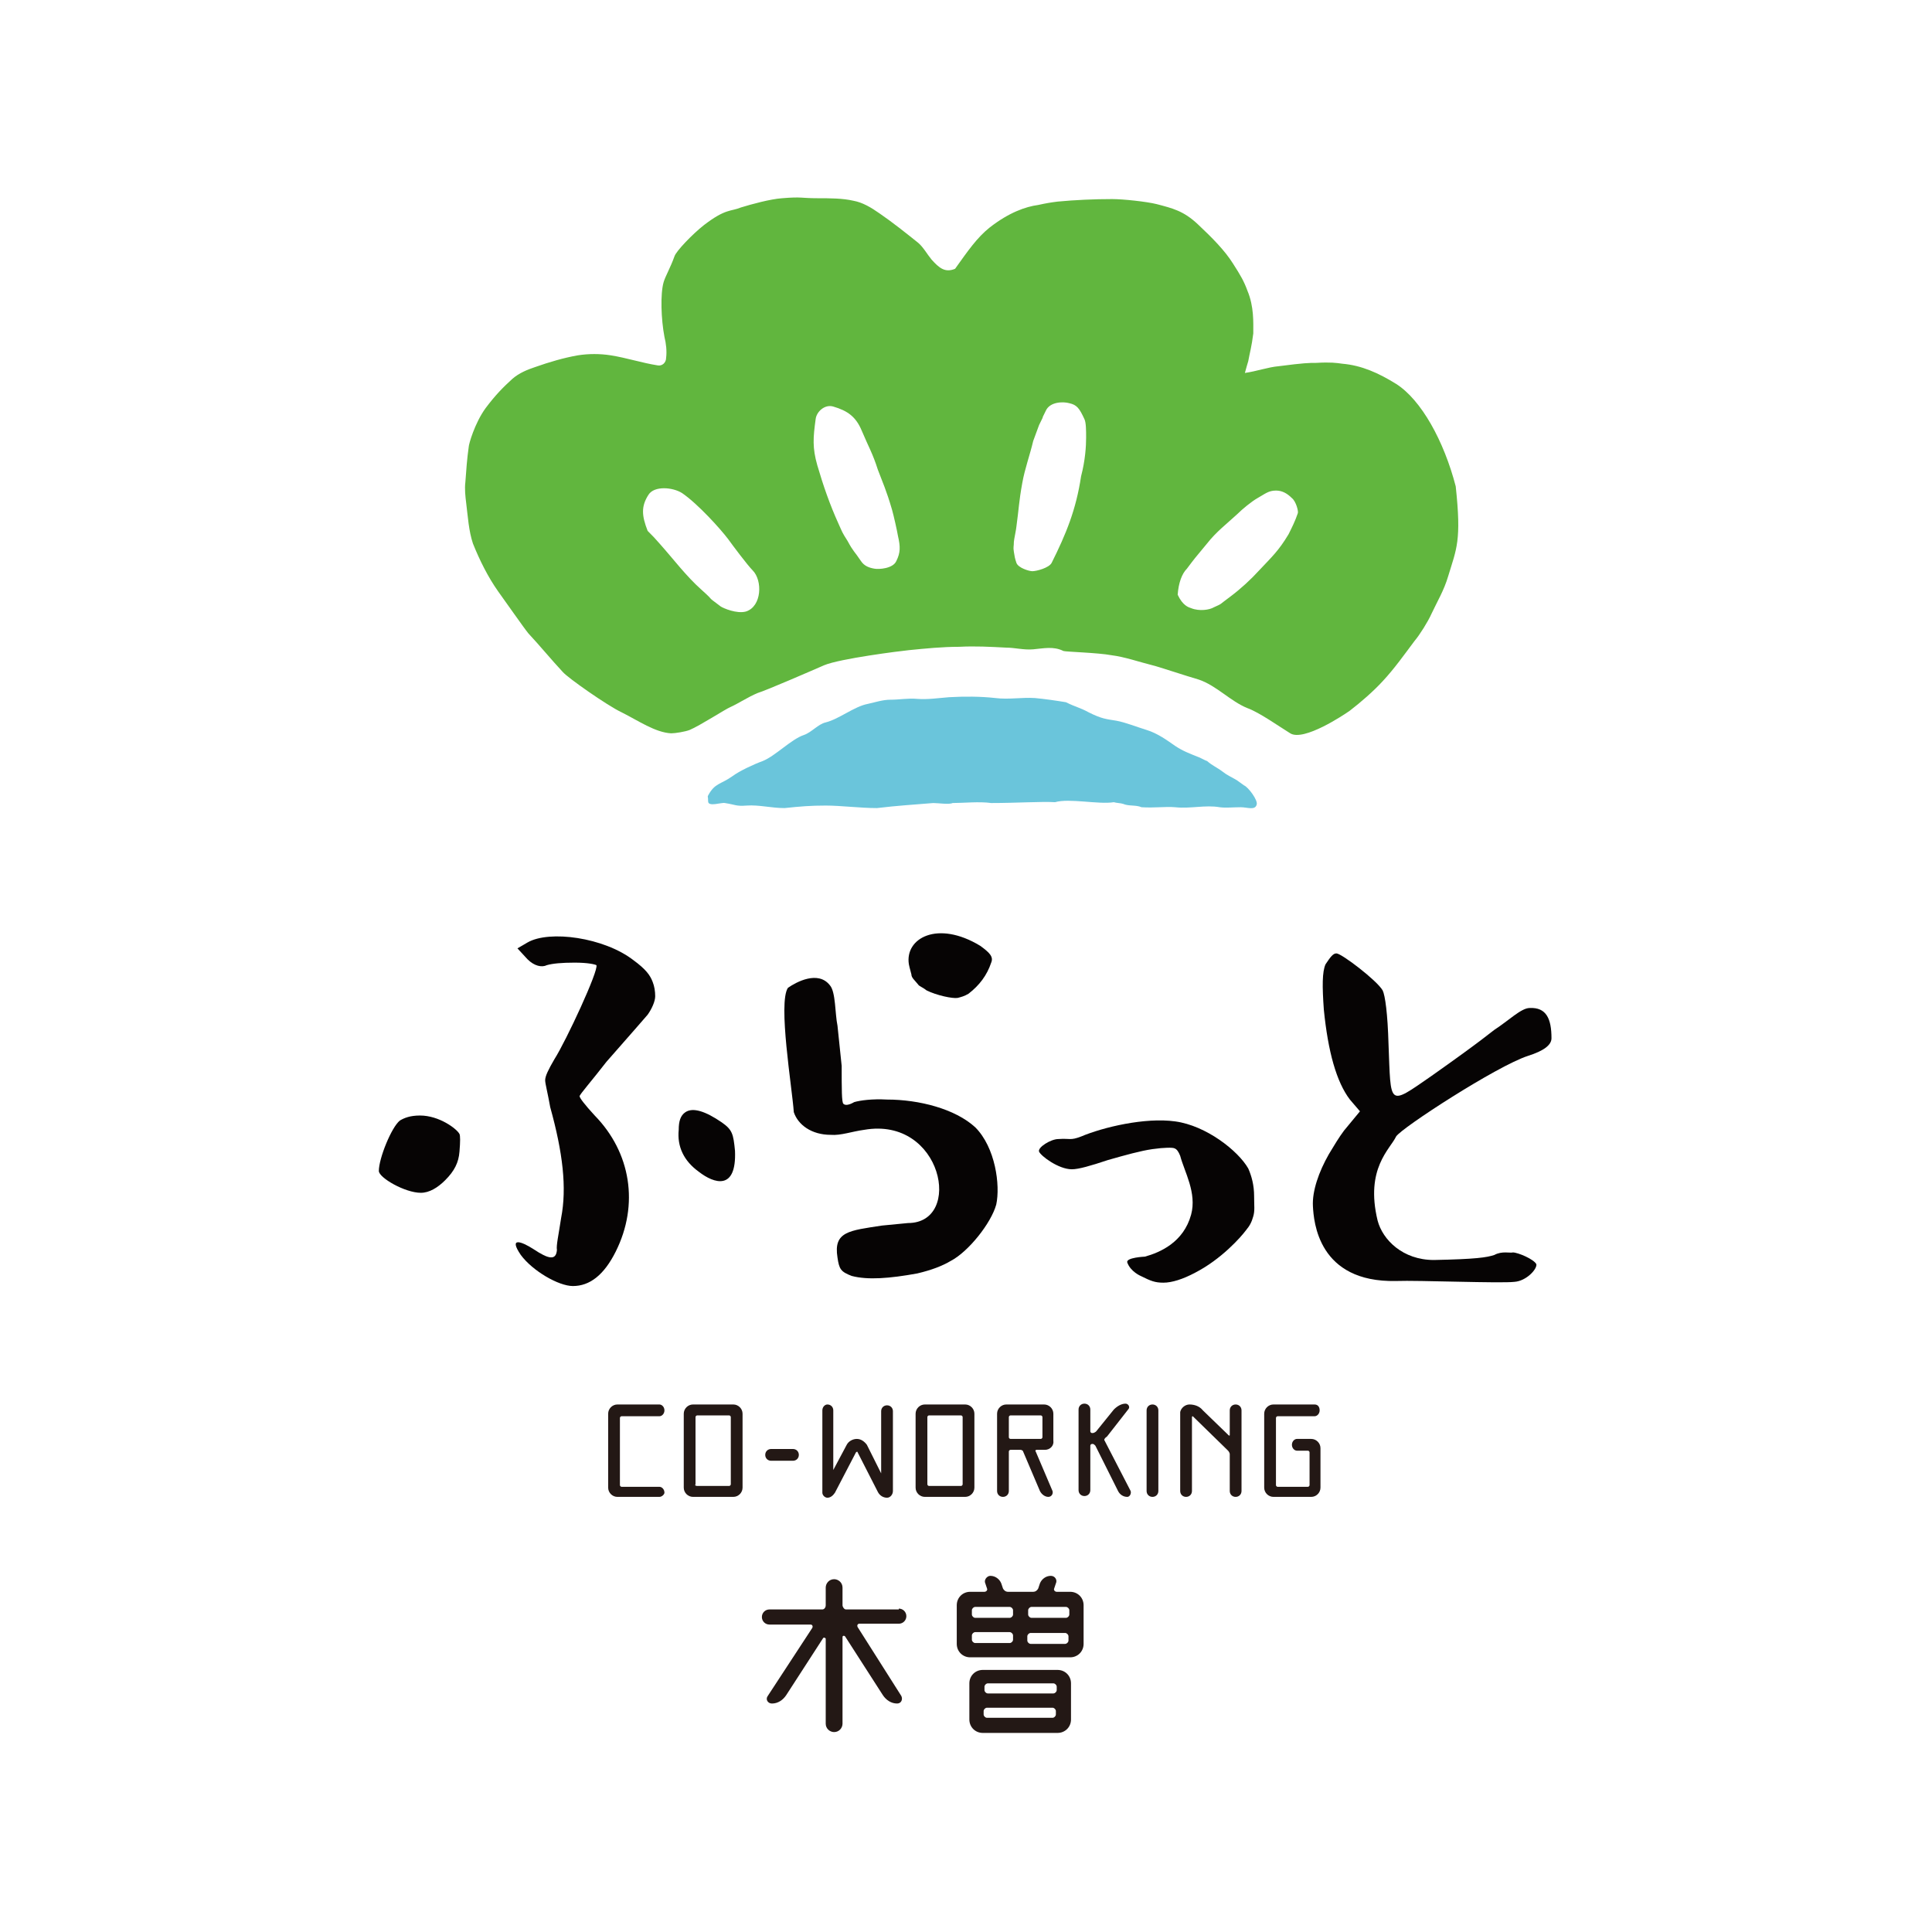 <?xml version="1.0" encoding="utf-8"?>
<!-- Generator: Adobe Illustrator 22.1.0, SVG Export Plug-In . SVG Version: 6.00 Build 0)  -->
<svg version="1.1" id="レイヤー_1" xmlns="http://www.w3.org/2000/svg" xmlns:xlink="http://www.w3.org/1999/xlink" x="0px"
	 y="0px" viewBox="0 0 230 230" style="enable-background:new 0 0 230 230;" xml:space="preserve">
	 <title>ふらっと木曽 CO-WORKING</title>
<style type="text/css">
	.st0{fill:#61B63E;}
	.st1{fill:#6AC5DB;}
	.st2{fill:#231815;}
	.st3{fill:#060404;}
</style>
<g id="ガイド"></g>
<g>
	<path class="st0" d="M113.7,32c1.5-2.1,2.6-3.7,4.1-4.9c2.3-1.8,4.3-2.5,5.8-2.7c0.9-0.2,1.5-0.3,2.3-0.4c2.1-0.2,4.4-0.3,6.5-0.3
		c1.3,0,4.1,0.3,5.3,0.6c1.9,0.5,3.2,0.8,4.9,2.4c1.7,1.6,3.2,3.1,4.2,4.7c0.9,1.4,1.3,2.1,1.7,3.2c0.8,1.9,0.7,3.8,0.7,5.1
		c-0.2,1.6-0.4,2.2-0.6,3.3c-0.1,0.3-0.2,0.7-0.4,1.4c1.4-0.2,2.8-0.7,4-0.8c3.1-0.4,3.6-0.4,4.5-0.4c1.7-0.1,2.4,0,3.1,0.1
		c2.3,0.2,4.3,1.1,6.4,2.4c3,1.9,5.7,6.8,7.1,12.2c0.7,6.5,0.1,7.4-0.9,10.7c-0.5,1.7-1.3,3-2,4.5c-0.4,0.9-1.4,2.5-2,3.2
		c-1.2,1.6-2.4,3.3-3.8,4.8c-1.1,1.2-2.6,2.5-3.9,3.5c-0.7,0.5-5.5,3.7-7.1,2.7c-1.3-0.8-3.7-2.5-5.1-3c-2-0.8-3.7-2.7-5.8-3.4
		c-1.4-0.4-5-1.6-5.5-1.7c-1.6-0.4-3.3-1-4.9-1.2c-1.6-0.3-5.4-0.4-5.7-0.5c-1.2-0.6-2.4-0.3-3.6-0.2c-1.1,0.1-2.2-0.2-3.2-0.2
		c-1.9-0.1-3.7-0.2-5.6-0.1c-2,0-4,0.2-6,0.4c-1,0.1-8.2,1-10.1,1.8c-1.6,0.7-6.9,3-7.9,3.3C89,83,88,83.7,86.9,84.2
		c-0.5,0.2-3.6,2.2-4.8,2.7c-0.5,0.2-1.7,0.4-2.2,0.4C78,87.2,76,85.8,74,84.8C72.3,84,67.6,80.7,67,80c-1.4-1.5-2.7-3.1-4.1-4.6
		c-0.5-0.6-2.8-3.9-3.6-5c-1.2-1.7-2.2-3.7-3-5.7c-0.5-1.5-0.6-3.2-0.8-4.8c-0.1-0.8-0.2-1.7-0.1-2.5c0.1-1.4,0.2-2.8,0.4-4.2
		c0-0.3,0.7-2.8,2-4.6c1.2-1.6,2.1-2.5,3.2-3.5c0.8-0.7,1.8-1.1,2.7-1.4c1.7-0.6,3.4-1.1,5.1-1.4c1.3-0.2,2.6-0.2,3.9,0
		c1.9,0.3,3.7,0.9,5.6,1.2c0.5,0.1,1-0.3,1-0.9c0.1-0.8,0-1.7-0.2-2.5c-0.4-2.1-0.5-5.1-0.1-6.5c0.2-0.7,0.8-1.7,1.3-3.1
		c0.2-0.6,2.1-2.6,3.5-3.7c2.6-2,3.2-1.6,4.4-2.1c1.3-0.4,3.5-1,4.9-1.1c2.4-0.2,2.2,0,4.3,0c1.4,0,2.9,0,4.2,0.3
		c1.1,0.2,2.1,0.8,3.1,1.5c1.6,1.1,3.1,2.3,4.6,3.5c0.6,0.5,1.1,1.4,1.6,2C111.8,31.9,112.5,32.5,113.7,32z M106.9,63.8
		c-0.1-0.6-0.5-2.4-0.7-3.1c-0.7-2.4-1.1-3.2-1.7-4.8c-0.6-1.9-1.1-2.7-1.9-4.6c-0.7-1.7-1.7-2.4-3.4-2.9c-1-0.3-2,0.6-2.1,1.5
		c-0.3,2.2-0.4,3.4,0.2,5.5c0.7,2.4,1.5,4.7,2.5,6.9c0.5,1.1,0.4,1,1.1,2.1c0.7,1.3,0.8,1.2,1.6,2.4c0.4,0.6,1,0.8,1.6,0.9
		c0.5,0.1,2.2,0,2.6-0.9C107.2,65.8,107.2,65.1,106.9,63.8z M129.3,52.1c0-0.8,0-1.8-0.2-2.2c-0.6-1.3-0.9-1.7-1.8-1.9
		c-0.7-0.2-2.3-0.2-2.8,0.9c-0.8,1.6,0.1-0.1-0.8,1.7c-0.2,0.5-0.5,1.4-0.7,1.9c-0.4,1.7-1,3.3-1.3,5c-0.4,2.2-0.4,3-0.7,5.2
		c0,0.2-0.3,1.6-0.3,1.8c0,0.6-0.1,0.6,0,1.2c0.1,0.6,0.1,0.7,0.3,1.3c0.2,0.6,1.5,1,1.9,1c0.5,0,2-0.4,2.3-1
		c1.7-3.4,2.9-6.3,3.5-10.3C129.2,54.8,129.3,53.1,129.3,52.1z M140.2,70.8c0.6,1.3,1.3,1.5,1.6,1.6c1,0.4,2.2,0.2,2.7-0.1
		c1.1-0.5,0.5-0.2,2-1.3c1.2-0.9,2.4-2,3.4-3.1c1.5-1.6,2.3-2.3,3.5-4.3c0.4-0.8,0.8-1.6,1.1-2.5c0.1-0.2-0.2-1.4-0.7-1.8
		c-0.6-0.6-1.2-0.9-1.9-0.9c-0.9,0-1.3,0.4-2.2,0.9c-0.7,0.4-1.8,1.3-2.4,1.9c-1.3,1.2-2.5,2.1-3.6,3.5c-1.5,1.8-1.5,1.8-2.4,3
		C140.7,68.3,140.3,69.4,140.2,70.8z M89.6,67.9c-0.6-0.6-2.4-3-2.9-3.7c-0.9-1.2-3.6-4.2-5.5-5.5c-1.1-0.7-3.3-0.9-4,0.2
		c-0.9,1.4-0.8,2.5-0.1,4.3c0.9,0.9,0.6,0.6,1.5,1.6c1.6,1.8,3.1,3.8,4.9,5.4c1.9,1.7,0.3,0.5,2.3,2c0.3,0.2,1.9,0.9,3,0.6
		C90.7,72.2,90.8,69.1,89.6,67.9z"/>
	<path class="st1" d="M111.1,95.6c-2.4,0.2-4.2,0.3-6.7,0.6c-2,0-4.3-0.3-6.1-0.3c-1.8,0-3,0.1-4.9,0.3c-1.6,0-3-0.4-4.5-0.3
		c-1.3,0.1-1.3-0.1-2.6-0.3c-0.4-0.1-2,0.5-2-0.2c0-0.7-0.1-0.5,0-0.7c0.8-1.5,1.5-1.3,2.9-2.3c0.8-0.6,2.5-1.4,3.6-1.8
		c1.5-0.6,3.4-2.6,4.9-3.1c0.9-0.3,1.7-1.3,2.6-1.5c1.6-0.4,3.4-1.9,5-2.2c0.9-0.2,1.8-0.5,2.7-0.5c1.1,0,2.1-0.2,3.2-0.1
		c1.2,0.1,2.5-0.1,3.8-0.2c1.8-0.1,3.7-0.1,5.5,0.1c1.6,0.2,3.1-0.1,4.7,0c1.1,0.1,2.5,0.3,3.7,0.5c1.2,0.6,1.6,0.6,2.7,1.2
		c1.6,0.8,2.1,0.8,3.3,1c1.1,0.2,2.6,0.8,3.6,1.1c1.3,0.4,2.4,1.2,3.4,1.9c0.9,0.6,1.7,0.9,2.7,1.3c0.1,0,1,0.5,1.1,0.5
		c0.7,0.6,1.1,0.7,1.9,1.3c0.5,0.4,1,0.6,1.5,0.9c0.2,0.1,0.7,0.5,1,0.7c0.5,0.2,1.7,1.8,1.5,2.3c-0.2,0.7-1.1,0.3-1.9,0.3
		c-0.9,0-1.8,0.1-2.5,0c-1.7-0.3-3.5,0.2-5.3,0c-1.2-0.1-2.4,0.1-4,0c-0.7-0.3-1.5-0.1-2.2-0.4c-0.3-0.1-0.8-0.1-1.1-0.2
		c-1.8,0.3-5.3-0.5-7,0c-1.6-0.1-4.6,0.1-7.6,0.1c-1.4-0.2-3.3,0-4.6,0C113,95.8,111.7,95.6,111.1,95.6z"/>
	<g>
		<path class="st2" d="M78.5,178.2h-5c-0.6,0-1.1-0.5-1.1-1.1v-8.8c0-0.6,0.5-1.1,1.1-1.1h5c0.3,0,0.6,0.3,0.6,0.7
			c0,0.4-0.3,0.7-0.6,0.7H74c-0.1,0-0.2,0.1-0.2,0.2v8c0,0.1,0.1,0.2,0.2,0.2h4.5c0.3,0,0.6,0.3,0.6,0.7
			C79.1,177.9,78.8,178.2,78.5,178.2z"/>
		<path class="st2" d="M87.3,178.2h-4.8c-0.6,0-1.1-0.5-1.1-1.1v-8.8c0-0.6,0.5-1.1,1.1-1.1h4.8c0.6,0,1.1,0.5,1.1,1.1v8.8
			C88.4,177.7,87.9,178.2,87.3,178.2z M83,176.9h3.8c0.1,0,0.2-0.1,0.2-0.2v-8c0-0.1-0.1-0.2-0.2-0.2H83c-0.1,0-0.2,0.1-0.2,0.2v8
			C82.7,176.8,82.8,176.9,83,176.9z"/>
		<path class="st2" d="M91.1,173.2c0-0.4,0.3-0.7,0.7-0.7h2.6c0.4,0,0.7,0.3,0.7,0.7c0,0.4-0.3,0.7-0.7,0.7h-2.6
			C91.4,173.9,91.1,173.6,91.1,173.2z"/>
		<path class="st2" d="M97.9,167.9c0-0.4,0.3-0.7,0.6-0.7c0.4,0,0.7,0.3,0.7,0.7v7.1c0,0,0,0,0,0l1.6-3c0.2-0.4,0.7-0.7,1.2-0.7
			c0.5,0,0.9,0.3,1.2,0.7l1.7,3.4c0,0,0,0,0,0v-7.4c0-0.4,0.3-0.7,0.7-0.7c0.4,0,0.7,0.3,0.7,0.7v9.5c0,0.4-0.3,0.8-0.7,0.8
			c-0.5,0-0.9-0.3-1.1-0.7l-2.4-4.7c0-0.1-0.1-0.1-0.2,0l-2.5,4.8c-0.2,0.3-0.5,0.6-0.9,0.6c-0.3,0-0.6-0.3-0.6-0.6V167.9z"/>
		<path class="st2" d="M114.9,178.2h-4.8c-0.6,0-1.1-0.5-1.1-1.1v-8.8c0-0.6,0.5-1.1,1.1-1.1h4.8c0.6,0,1.1,0.5,1.1,1.1v8.8
			C116,177.7,115.5,178.2,114.9,178.2z M110.6,176.9h3.8c0.1,0,0.2-0.1,0.2-0.2v-8c0-0.1-0.1-0.2-0.2-0.2h-3.8
			c-0.1,0-0.2,0.1-0.2,0.2v8C110.4,176.8,110.5,176.9,110.6,176.9z"/>
		<path class="st2" d="M124.4,172.6h-1c-0.1,0-0.2,0.1-0.1,0.2l2,4.7c0.1,0.3-0.1,0.7-0.5,0.7c-0.4,0-0.8-0.3-1-0.7l-2-4.7
			c0-0.1-0.2-0.2-0.3-0.2h-1.2c-0.1,0-0.2,0.1-0.2,0.2v4.7c0,0.4-0.3,0.7-0.7,0.7c-0.4,0-0.7-0.3-0.7-0.7v-9.2
			c0-0.6,0.5-1.1,1.1-1.1h4.5c0.6,0,1.1,0.5,1.1,1.1v3.2C125.5,172.1,125,172.6,124.4,172.6z M120.1,168.7v2.4
			c0,0.1,0.1,0.2,0.2,0.2h3.6c0.1,0,0.2-0.1,0.2-0.2v-2.4c0-0.1-0.1-0.2-0.2-0.2h-3.6C120.2,168.5,120.1,168.6,120.1,168.7z"/>
		<path class="st2" d="M131.5,171.5l3.1,6c0.1,0.3-0.1,0.7-0.4,0.7c-0.5,0-0.9-0.3-1.1-0.7l-2.7-5.4c-0.1-0.1-0.2-0.2-0.3-0.2h-0.1
			c-0.1,0-0.2,0.1-0.2,0.2v5.3c0,0.4-0.3,0.7-0.7,0.7c-0.4,0-0.7-0.3-0.7-0.7v-9.6c0-0.4,0.3-0.7,0.7-0.7c0.4,0,0.7,0.3,0.7,0.7v2.6
			c0,0.1,0.1,0.2,0.2,0.2h0.1c0.1,0,0.3-0.1,0.4-0.2l2.1-2.6c0.4-0.4,0.9-0.7,1.4-0.7c0.3,0,0.6,0.4,0.3,0.7l-2.5,3.2
			C131.5,171.2,131.4,171.4,131.5,171.5z"/>
		<path class="st2" d="M137.9,177.5c0,0.4-0.3,0.7-0.7,0.7c-0.4,0-0.7-0.3-0.7-0.7v-9.6c0-0.4,0.3-0.7,0.7-0.7
			c0.4,0,0.7,0.3,0.7,0.7V177.5z"/>
		<path class="st2" d="M141.6,167.2c0.6,0,1.2,0.2,1.6,0.7l3.1,3c0.1,0,0.1,0,0.1-0.1v-2.9c0-0.4,0.3-0.7,0.7-0.7s0.7,0.3,0.7,0.7
			v9.6c0,0.4-0.3,0.7-0.7,0.7s-0.7-0.3-0.7-0.7v-4.4c0-0.1-0.1-0.3-0.2-0.4l-4.2-4.1c0,0-0.1,0-0.1,0.1v8.8c0,0.4-0.3,0.7-0.7,0.7
			s-0.7-0.3-0.7-0.7v-9.4C140.6,167.6,141.1,167.2,141.6,167.2z"/>
		<path class="st2" d="M151.6,178.2c-0.6,0-1.1-0.5-1.1-1.1v-8.8c0-0.6,0.5-1.1,1.1-1.1h4.9c0.4,0,0.6,0.3,0.6,0.7
			c0,0.4-0.3,0.7-0.6,0.7h-4.4c-0.1,0-0.2,0.1-0.2,0.2v8c0,0.1,0.1,0.2,0.2,0.2h3.6c0.1,0,0.2-0.1,0.2-0.2v-3.9
			c0-0.1-0.1-0.2-0.2-0.2h-1.3c-0.3,0-0.6-0.3-0.6-0.7c0-0.4,0.3-0.7,0.6-0.7h1.7c0.6,0,1.1,0.5,1.1,1.1v4.7c0,0.6-0.5,1.1-1.1,1.1
			H151.6z"/>
	</g>
	<g>
		<path class="st2" d="M107,191.5c0.5,0,0.9,0.4,0.9,0.9c0,0.5-0.4,0.9-0.9,0.9h-4.7c-0.2,0-0.3,0.2-0.2,0.4l5.2,8.2
			c0.2,0.4,0,0.9-0.5,0.9c-0.7,0-1.3-0.4-1.7-1l-4.5-7c-0.1-0.1-0.3-0.1-0.3,0.1v10.3c0,0.5-0.4,1-1,1c-0.5,0-1-0.4-1-1v-10.1
			c0-0.1-0.2-0.2-0.3-0.1l-4.4,6.8c-0.4,0.6-1,1-1.7,1c-0.5,0-0.8-0.5-0.5-0.9l5.3-8.1c0.1-0.2,0-0.4-0.2-0.4h-4.9
			c-0.5,0-0.9-0.4-0.9-0.9c0-0.5,0.4-0.9,0.9-0.9h6.3c0.2,0,0.4-0.2,0.4-0.5V189c0-0.5,0.4-1,1-1c0.5,0,1,0.4,1,1v2.1
			c0,0.2,0.2,0.5,0.4,0.5H107z"/>
		<path class="st2" d="M125.5,189.1c-0.1,0.2,0.1,0.4,0.3,0.4h1.6c0.9,0,1.6,0.7,1.6,1.6v4.6c0,0.9-0.7,1.6-1.6,1.6h-11.9
			c-0.9,0-1.6-0.7-1.6-1.6v-4.6c0-0.9,0.7-1.6,1.6-1.6h1.7c0.2,0,0.4-0.2,0.3-0.4l-0.2-0.6c-0.2-0.4,0.2-0.9,0.6-0.9
			c0.6,0,1.1,0.4,1.3,0.9l0.2,0.6c0.1,0.2,0.3,0.4,0.6,0.4h3c0.3,0,0.5-0.2,0.6-0.4l0.2-0.6c0.2-0.5,0.7-0.9,1.3-0.9
			c0.5,0,0.8,0.5,0.6,0.9L125.5,189.1z M117,206.3c-0.9,0-1.6-0.7-1.6-1.6v-4.3c0-0.9,0.7-1.6,1.6-1.6h8.9c0.9,0,1.6,0.7,1.6,1.6
			v4.3c0,0.9-0.7,1.6-1.6,1.6H117z M120.6,191.7c0-0.2-0.2-0.4-0.4-0.4h-4.1c-0.2,0-0.4,0.2-0.4,0.4v0.5c0,0.2,0.2,0.4,0.4,0.4h4.1
			c0.2,0,0.4-0.2,0.4-0.4V191.7z M116.1,194.3c-0.2,0-0.4,0.2-0.4,0.4v0.5c0,0.2,0.2,0.4,0.4,0.4h4.1c0.2,0,0.4-0.2,0.4-0.4v-0.5
			c0-0.2-0.2-0.4-0.4-0.4H116.1z M125.8,200.8c0-0.2-0.2-0.4-0.4-0.4h-7.8c-0.2,0-0.4,0.2-0.4,0.4v0.4c0,0.2,0.2,0.4,0.4,0.4h7.8
			c0.2,0,0.4-0.2,0.4-0.4V200.8z M117.1,204.1c0,0.2,0.2,0.4,0.4,0.4h7.8c0.2,0,0.4-0.2,0.4-0.4v-0.4c0-0.2-0.2-0.4-0.4-0.4h-7.8
			c-0.2,0-0.4,0.2-0.4,0.4V204.1z M126.9,192.6c0.2,0,0.4-0.2,0.4-0.4v-0.5c0-0.2-0.2-0.4-0.4-0.4h-4.1c-0.2,0-0.4,0.2-0.4,0.4v0.5
			c0,0.2,0.2,0.4,0.4,0.4H126.9z M122.3,195.3c0,0.2,0.2,0.4,0.4,0.4h4.1c0.2,0,0.4-0.2,0.4-0.4v-0.5c0-0.2-0.2-0.4-0.4-0.4h-4.1
			c-0.2,0-0.4,0.2-0.4,0.4V195.3z"/>
	</g>
	<g>
		<path class="st3" d="M50.1,142c-1.9,0-5-1.8-5-2.6c0-1.5,1.5-5.2,2.5-6c0.5-0.3,1.2-0.6,2.4-0.6c2.3,0,4.4,1.6,4.7,2.2
			c0.1,0.2,0.1,0.9,0,2.1c-0.1,1.3-0.6,2.3-1.7,3.4C52.1,141.4,51.1,142,50.1,142z M69,130.5c0,0.2,0.6,1,1.8,2.3
			c4.3,4.4,5.3,10.6,2.5,16.2c-1.4,2.8-3.1,4.1-5.1,4.1c-1.7,0-4.8-1.8-6.2-3.7c-1.5-2.2,0.1-1.6,1.5-0.7c1.8,1.2,2.7,1.4,2.8,0.1
			c-0.1-0.5,0.2-1.8,0.5-3.8c0.7-3.6,0.2-7.8-1.3-13.2c-0.3-1.7-0.6-2.8-0.6-3.2c0-0.5,0.4-1.3,1.1-2.5c1.4-2.2,5.3-10.6,5-11.2
			c-0.2-0.1-1-0.3-2.6-0.3c-1.5,0-2.6,0.1-3.3,0.3c-0.6,0.3-1.5,0.1-2.3-0.7l-1.2-1.3l1.2-0.7c2.6-1.5,9.1-0.6,12.6,2.1
			c1.5,1.1,2,1.8,2.3,2.6c0.2,0.5,0.3,1.1,0.3,1.7c0,0.6-0.4,1.5-0.9,2.2c-0.7,0.8-1.9,2.2-4.9,5.6C70.5,128.6,69,130.3,69,130.5z
			 M85.9,133.6c1.3,0.9,1.4,1.4,1.6,3.4c0.2,4.8-2.5,3.9-4.3,2.5c-1.8-1.3-2.6-3-2.4-5c0-1,0.2-1.7,0.8-2.1
			C82.5,131.8,84,132.3,85.9,133.6z"/>
	</g>
	<g>
		<path class="st3" d="M100.2,126.9c0,2.8,0,4.3,0.2,4.5c0.2,0.2,0.6,0.2,1.3-0.2c0.7-0.2,2.1-0.4,3.9-0.3c3.8,0,8.1,1.1,10.5,3.3
			c2.4,2.4,3,6.9,2.5,9.2c-0.6,2.2-3.3,5.6-5.4,6.7c-1,0.6-2.3,1.1-4,1.5c-3.3,0.6-5.9,0.8-7.8,0.3c-1.3-0.5-1.5-0.8-1.7-2.2
			c-0.5-3.1,1.4-3.2,5.3-3.8l3.1-0.3c6.6,0,4.1-12.7-5.2-11.1c-1.5,0.2-2.8,0.7-4,0.6c-2.3,0-3.9-1.2-4.4-2.7
			c-0.2-2.9-1.9-13-0.7-14.8c1-0.7,3.6-2.1,5-0.3c0.7,0.8,0.6,3.4,0.9,4.8L100.2,126.9z M114,118.8c-0.6,0.1-2.5-0.3-3.7-0.9
			c-0.5-0.4-0.9-0.5-1-0.7c-0.4-0.5-0.8-0.8-0.8-1.2c-0.2-0.7-0.3-1.2-0.3-1.2c-0.5-3.1,3.4-5.3,8.5-2.2c1.1,0.8,1.6,1.3,1.3,2
			c-0.5,1.5-1.4,2.7-2.7,3.7C114.8,118.6,114.4,118.7,114,118.8z"/>
	</g>
	<g>
		<path class="st3" d="M159.1,113.5c0.6,0,4.8,3.2,5.5,4.4c0.3,0.6,0.6,2.8,0.7,6.4c0.3,7.4-0.1,7.4,5.1,3.8
			c6.1-4.3,7.2-5.3,7.5-5.5c1.7-1.1,3.2-2.6,4.2-2.6c2-0.1,2.6,1.3,2.6,3.6c0,0.8-0.9,1.5-2.8,2.1c-3.7,1.2-15.1,8.6-15.7,9.6
			c-0.7,1.5-3.7,3.8-2.2,10c0.6,2.3,3,4.7,6.7,4.7c5-0.1,6.3-0.3,7.2-0.6c0.9-0.5,1.9-0.2,2.2-0.3c0.6,0,2.5,0.8,2.8,1.4
			c0.1,0.6-1.2,2-2.6,2.1c-1.6,0.2-11.5-0.2-14.1-0.1c-9.3,0.2-9.8-7.1-9.9-8.9c-0.1-1.8,0.7-4.1,1.9-6.2c0.6-1,1.2-2,1.8-2.8
			l1.9-2.3l-1.2-1.4c-1.6-2.1-2.6-5.7-3.1-10.7c-0.2-2.8-0.2-4.5,0.2-5.4C158.4,113.9,158.7,113.5,159.1,113.5z"/>
	</g>
	<g>
		<path class="st3" d="M149.3,142.4c0,1.2,0.1,1.7-0.1,2.4c-0.2,0.7-0.4,1.1-0.9,1.7c-0.6,0.8-2.9,3.4-6,5c-1.5,0.8-2.8,1.2-3.8,1.2
			c-1,0-1.5-0.2-2.7-0.8c0,0-1.2-0.5-1.6-1.6c-0.2-0.6,2.1-0.7,2.1-0.7c1.8-0.5,4.6-1.7,5.5-5c0.7-2.6-0.8-5.1-1.3-7
			c-0.2-0.5-0.4-0.8-0.7-0.9c-0.2-0.1-1.2-0.1-2.6,0.1c-1.4,0.2-3.2,0.7-5.3,1.3c-2.1,0.7-3.5,1.1-4.3,1.1c-1.6,0-3.7-1.6-3.9-2.1
			c-0.2-0.5,1.4-1.5,2.3-1.5c1.4-0.1,1.4,0.2,2.7-0.3c2.6-1.1,7.6-2.3,11.2-1.8c3.7,0.5,7.5,3.5,8.7,5.6
			C149,140,149.3,141.1,149.3,142.4z"/>
	</g>
</g>
</svg>
